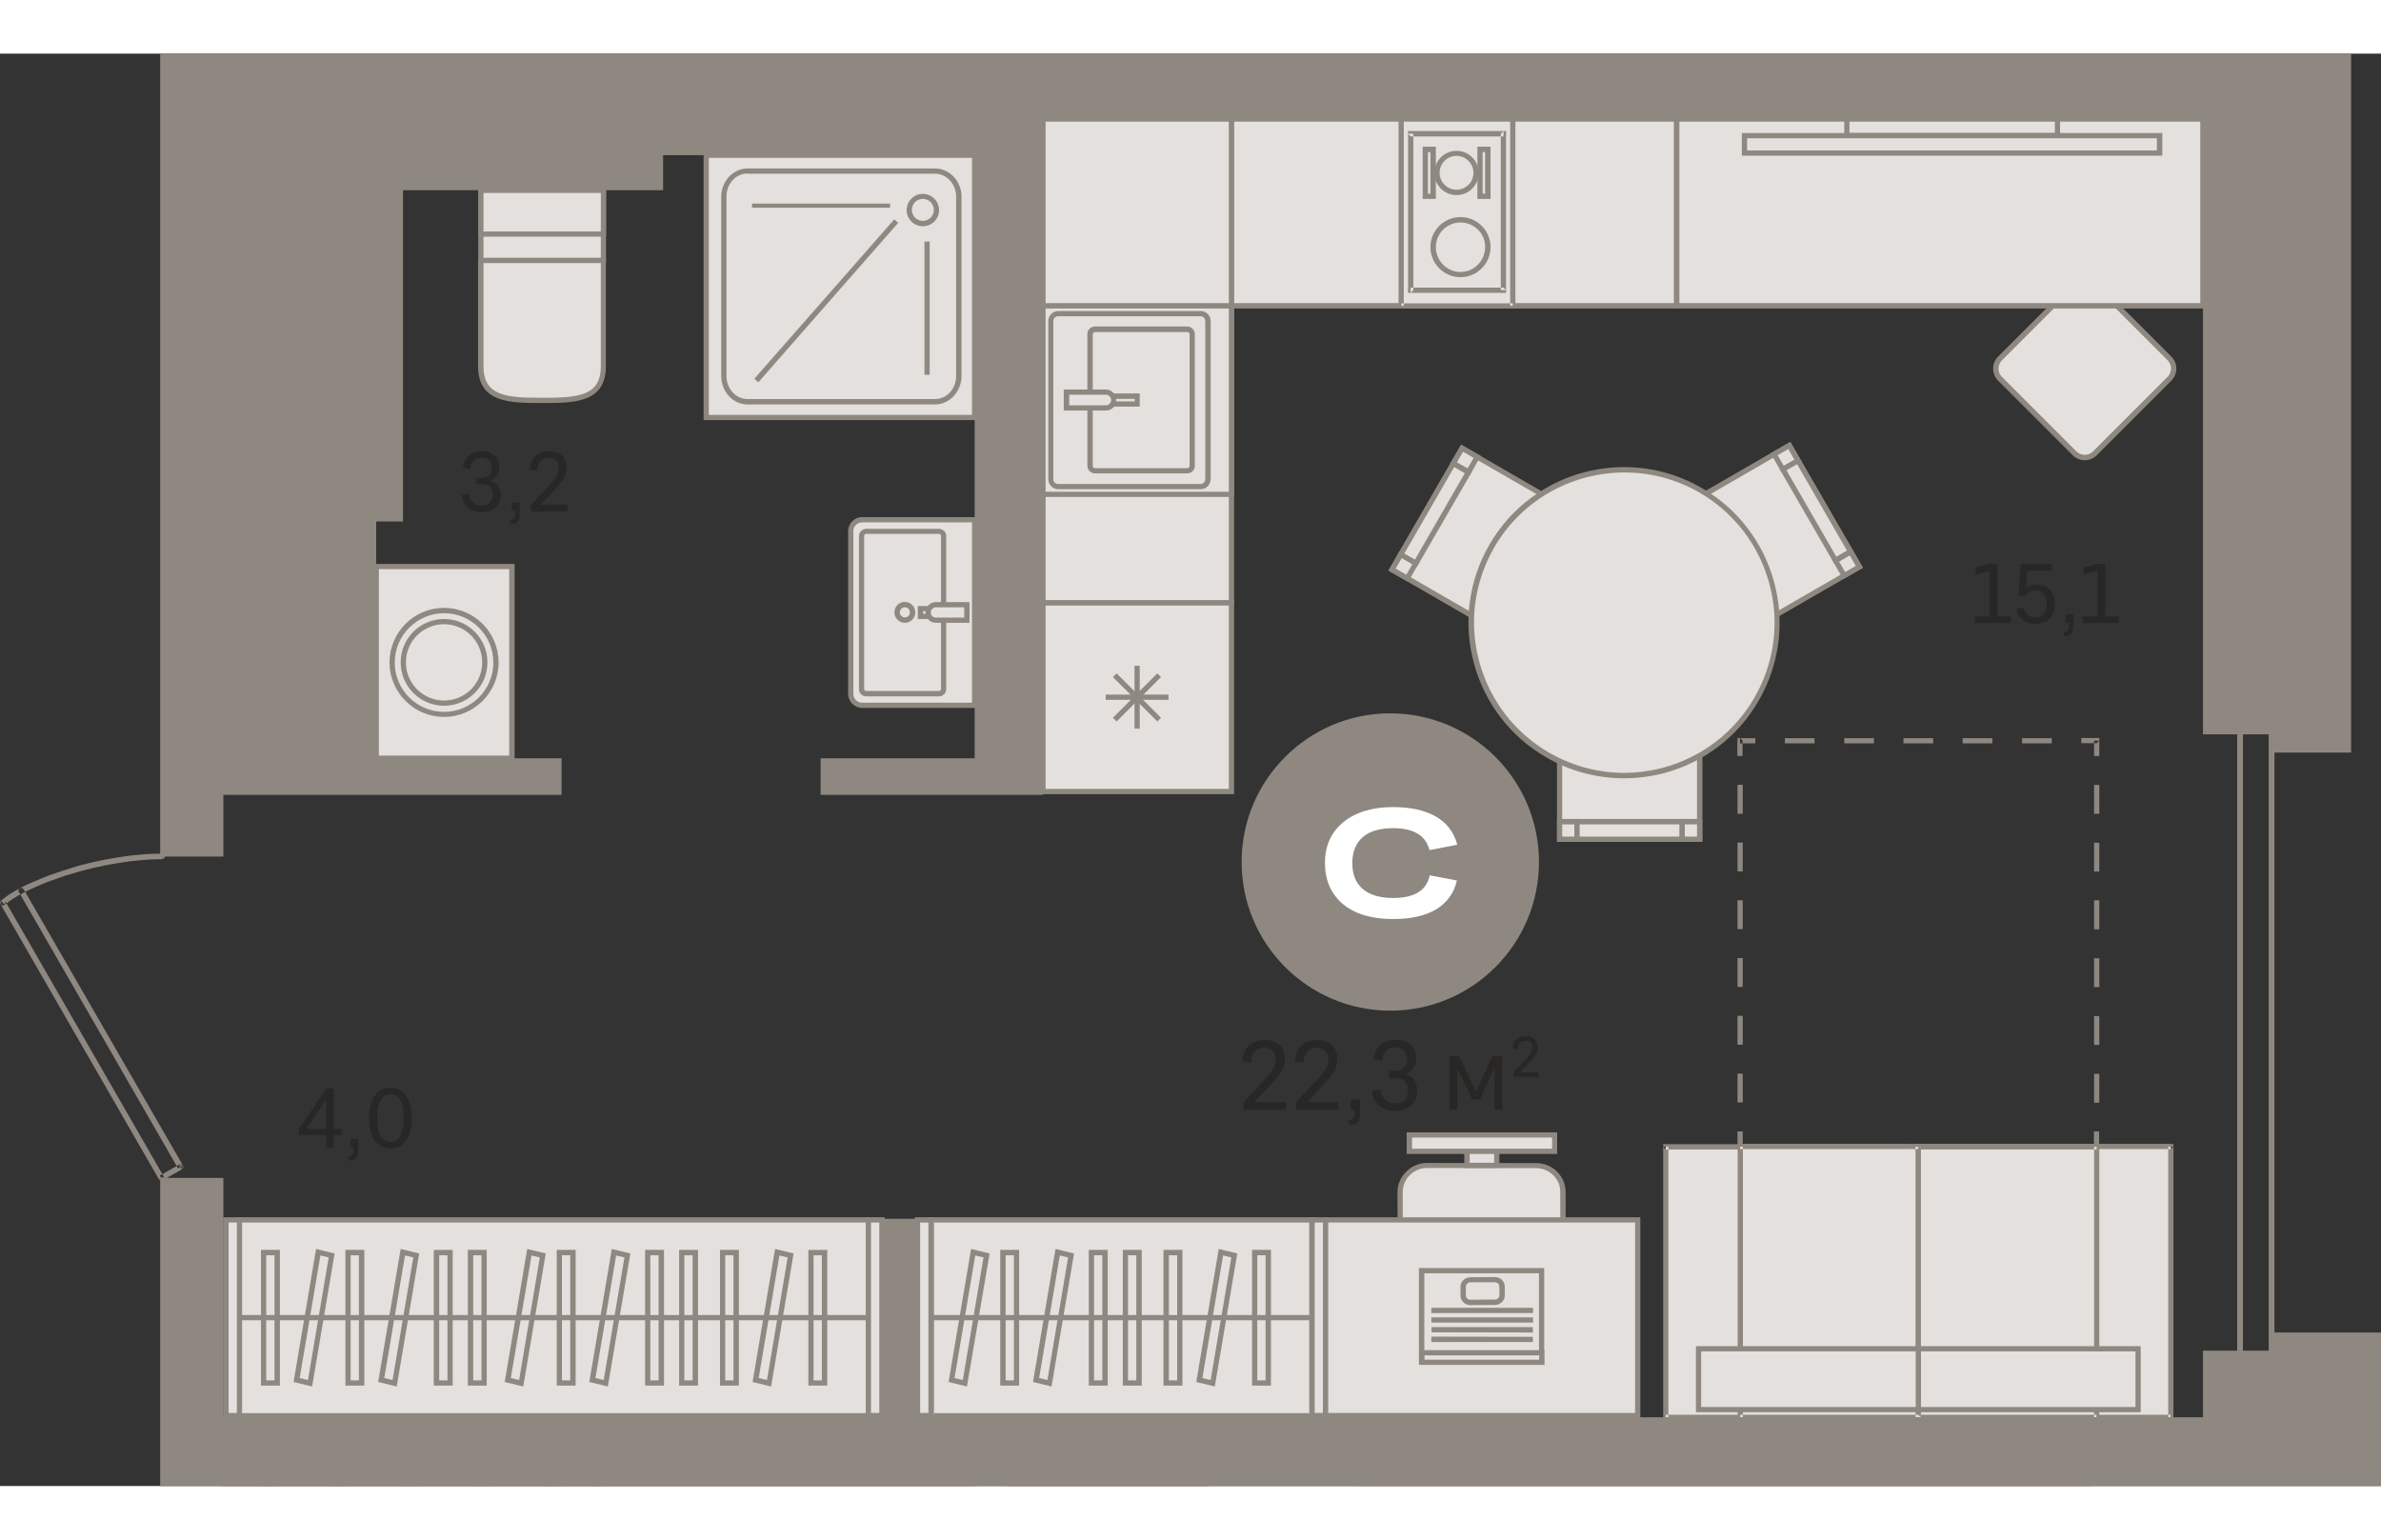 <?xml version="1.0" encoding="utf-8"?>
<!-- Generator: Adobe Illustrator 24.1.2, SVG Export Plug-In . SVG Version: 6.00 Build 0)  -->
<svg version="1.1" id="Слой_1" xmlns="http://www.w3.org/2000/svg" xmlns:xlink="http://www.w3.org/1999/xlink" x="0px" y="0px"
	 viewBox="0 0 1322.8 795.8" style="enable-background:new 0 0 1322.8 795.8;" xml:space="preserve" width="883" height="571">
<rect x="0" y="0" width="1322.8" height="795.8" fill="#333333" stroke="none"/>
<g>
	<path style="fill-rule:evenodd;clip-rule:evenodd;fill:#8F8880;" d="M10.4,465.8c-0.4-0.7-0.1-1.7,0.6-2.1c0.8-0.4,1.7-0.1,2.1,0.6
		L10.4,465.8L10.4,465.8z M13.2,464.3l-2.7,1.5l88.4,153.5l2.8-1.5L13.2,464.3L13.2,464.3z M99.4,617.3c0.7-0.4,1.7-0.2,2.2,0.5
		c0.4,0.7,0.2,1.7-0.6,2.1L99.4,617.3L99.4,617.3z M101,619.9l-10.6,6l-1.6-2.6l10.6-6l2.2,0.6L101,619.9L101,619.9z M91,623.9
		l-2.8,1.5c0.4,0.7,1.4,1,2.1,0.6C91.2,625.5,91.5,624.6,91,623.9L91,623.9z M88.3,625.4L0.2,472.4L3,471L91,623.9l-0.6,2.1
		L88.3,625.4L88.3,625.4z M2.6,472.9l-2.1-2.3c-0.7,0.6-0.7,1.5-0.2,2.2C1,473.3,2,473.4,2.6,472.9L2.6,472.9z M3,471l-0.3,1.9
		l1.3-1.1l1.5-1.1l1.6-1.1l1.8-1.1l1.9-1.1l2-1.1l2.2-1.1l2.3-1.1l2.4-1.1l2.5-1.1l2.6-1.1l2.7-1l2.8-1l2.8-1l2.9-1l3-0.9l3-0.9
		l3.1-0.9l3.1-0.8l3.2-0.8l3.2-0.7l3.2-0.7l3.2-0.6l3.3-0.6l3.3-0.5l3.3-0.5l3.3-0.4l3.2-0.3l3.2-0.3l3.2-0.2l3.2-0.1l3.1,0l0-3.1
		l-3.2,0l-3.2,0.1l-3.3,0.2l-3.3,0.3l-3.3,0.3l-3.3,0.4l-3.3,0.5l-3.3,0.5l-3.3,0.6l-3.3,0.6l-3.3,0.7l-3.2,0.7l-3.2,0.8l-3.2,0.8
		l-3.1,0.9L38,453l-3,0.9l-3,1l-2.9,1l-2.8,1l-2.7,1.1l-2.6,1.1l-2.6,1.1l-2.5,1.1l-2.4,1.1l-2.2,1.1l-2.1,1.2l-2,1.2L5.3,467
		l-1.7,1.2L2,469.4l-1.5,1.2l-0.3,1.9L3,471L3,471z M90,444.5c0.9,0,1.6,0.7,1.6,1.5c0,0.8-0.7,1.5-1.6,1.5L90,444.5z"/>
	<path style="fill-rule:evenodd;clip-rule:evenodd;fill:#8F8880;" d="M1263.6,729c0,0.8-0.7,1.5-1.6,1.5c-0.9,0-1.6-0.7-1.6-1.5
		H1263.6L1263.6,729z M1260.4,729l1.6,1.5l1.6-1.5V326.5h-3.2V729L1260.4,729z M1262,324.9c0.9,0,1.6,0.7,1.6,1.5
		c0,0.8-0.7,1.5-1.6,1.5V324.9L1262,324.9z M1262,328h-17.4v-3.1h17.4l1.6,1.5L1262,328L1262,328z M1243,326.5h3.2
		c0-0.8-0.7-1.5-1.6-1.5C1243.7,324.9,1243,325.6,1243,326.5L1243,326.5z M1246.1,326.5l-1.6-1.5l-1.6,1.5V729h3.2V326.5
		L1246.1,326.5z M1244.5,730.5c-0.9,0-1.6-0.7-1.6-1.5c0-0.8,0.7-1.5,1.6-1.5V730.5L1244.5,730.5z M1244.5,727.4l-1.6,1.5l1.6,1.5
		h17.4v-3.1H1244.5z"/>
	<path style="fill-rule:evenodd;clip-rule:evenodd;fill:#E3E0DD;" d="M267.2,114.8h68.1v58.8c0,18.6-15.1,19.1-33.7,19.1h-0.7
		c-18.6,0-33.7-0.5-33.7-19.1V114.8z"/>
	<path style="fill-rule:evenodd;clip-rule:evenodd;fill:#8F8880;" d="M268.6,116.3v57.3c0,16.4,12.2,17.6,32.3,17.6h0.7
		c20.1,0,32.2-1.2,32.2-17.6v-57.3H268.6L268.6,116.3z M301.5,194.1h-0.7c-17.3,0-35.2,0-35.2-20.5v-60.2h71v60.2
		C336.7,194.1,318.8,194.1,301.5,194.1z"/>
	<rect x="267.2" y="75.9" style="fill-rule:evenodd;clip-rule:evenodd;fill:#E3E0DD;" width="68.1" height="38.9"/>
	<path style="fill-rule:evenodd;clip-rule:evenodd;fill:#8F8880;" d="M268.6,113.4h65.2v-36h-65.2V113.4L268.6,113.4z M336.7,116.3
		h-71V74.5h71V116.3z"/>
	<rect x="267.2" y="75.9" style="fill-rule:evenodd;clip-rule:evenodd;fill:#E3E0DD;" width="68.1" height="24.3"/>
	<path style="fill-rule:evenodd;clip-rule:evenodd;fill:#8F8880;" d="M268.6,98.8h65.2V77.4h-65.2V98.8L268.6,98.8z M336.7,101.7
		h-71V74.5h71V101.7z"/>
	<path style="fill-rule:evenodd;clip-rule:evenodd;fill:#E3E0DD;" d="M472.7,265.3v90.4c0,3.5,2.8,6.3,6.3,6.3h62.4V258.9H479
		C475.5,258.9,472.7,261.8,472.7,265.3z"/>
	<path style="fill-rule:evenodd;clip-rule:evenodd;fill:#8F8880;" d="M479,260.4c-2.7,0-4.9,2.2-4.9,4.9v90.4c0,2.7,2.2,4.9,4.9,4.9
		H540V260.4H479L479,260.4z M542.9,363.5H479c-4.3,0-7.8-3.5-7.8-7.8v-90.4c0-4.3,3.5-7.8,7.8-7.8h63.9V363.5z"/>
	<path style="fill-rule:evenodd;clip-rule:evenodd;fill:#E3E0DD;" d="M524.2,353v-85.1c0-1.4-1.2-2.5-2.7-2.5h-40.3
		c-1.5,0-2.7,1.1-2.7,2.5V353c0,1.4,1.2,2.5,2.7,2.5h40.3C523,355.6,524.2,354.5,524.2,353z"/>
	<path style="fill-rule:evenodd;clip-rule:evenodd;fill:#8F8880;" d="M481.3,266.8c-0.7,0-1.2,0.5-1.2,1.1V353
		c0,0.6,0.5,1.1,1.2,1.1h40.3c0.7,0,1.2-0.5,1.2-1.1v-85.1c0-0.6-0.5-1.1-1.2-1.1H481.3L481.3,266.8z M521.6,357.1h-40.3
		c-2.3,0-4.1-1.8-4.1-4v-85.1c0-2.2,1.9-4,4.1-4h40.3c2.3,0,4.1,1.8,4.1,4V353C525.7,355.3,523.8,357.1,521.6,357.1z"/>
	<rect x="511.3" y="308.3" style="fill-rule:evenodd;clip-rule:evenodd;fill:#E3E0DD;" width="25.8" height="4.3"/>
	<path style="fill-rule:evenodd;clip-rule:evenodd;fill:#8F8880;" d="M512.8,311.2h22.9v-1.4h-22.9V311.2L512.8,311.2z M538.6,314.1
		h-28.7v-7.2h28.7V314.1z"/>
	<path style="fill-rule:evenodd;clip-rule:evenodd;fill:#E3E0DD;" d="M515.6,310.5L515.6,310.5c0-2.4,1.9-4.3,4.3-4.3h17.2v8.6
		h-17.2C517.5,314.8,515.6,312.9,515.6,310.5z"/>
	<path style="fill-rule:evenodd;clip-rule:evenodd;fill:#8F8880;" d="M519.9,307.6c-1.5,0-2.8,1.3-2.8,2.8v0.1
		c0,1.5,1.2,2.8,2.8,2.8h15.8v-5.7H519.9L519.9,307.6z M538.6,316.2h-18.7c-3.2,0-5.7-2.6-5.7-5.7v-0.1c0-3.2,2.6-5.7,5.7-5.7h18.7
		V316.2z"/>
	<path style="fill-rule:evenodd;clip-rule:evenodd;fill:#E3E0DD;" d="M502.7,306.2c-2.4,0-4.3,1.9-4.3,4.3c0,2.4,1.9,4.3,4.3,4.3
		c2.4,0,4.3-1.9,4.3-4.3C507,308.1,505.1,306.2,502.7,306.2z"/>
	<path style="fill-rule:evenodd;clip-rule:evenodd;fill:#8F8880;" d="M502.7,307.6c-1.6,0-2.8,1.3-2.8,2.8c0,1.6,1.3,2.8,2.8,2.8
		c1.6,0,2.8-1.3,2.8-2.8C505.6,308.9,504.3,307.6,502.7,307.6L502.7,307.6z M502.7,316.2c-3.2,0-5.8-2.6-5.8-5.8
		c0-3.2,2.6-5.8,5.8-5.8c3.2,0,5.8,2.6,5.8,5.8C508.5,313.7,505.9,316.2,502.7,316.2z"/>
	<rect x="124.1" y="795.8" style="fill-rule:evenodd;clip-rule:evenodd;fill:#E3E0DD;" width="208.3" height="0"/>
	<rect x="122.6" y="794.4" style="fill-rule:evenodd;clip-rule:evenodd;fill:#8F8880;" width="211.2" height="1.5"/>
	<rect x="332.4" y="795.8" style="fill-rule:evenodd;clip-rule:evenodd;fill:#E3E0DD;" width="208.3" height="0"/>
	<rect x="330.9" y="794.4" style="fill-rule:evenodd;clip-rule:evenodd;fill:#8F8880;" width="211.2" height="1.5"/>
	<rect x="147" y="795.8" style="fill-rule:evenodd;clip-rule:evenodd;fill:#E3E0DD;" width="5.6" height="0"/>
	<path style="fill-rule:evenodd;clip-rule:evenodd;fill:#8F8880;" d="M145.5,795.8v-1.5h1.5L145.5,795.8L145.5,795.8z M145.5,795.8
		L145.5,795.8l2.9,0v0h2.7v0l1.5-1.5l1.5,1.5v0h-1.5v-1.5H147L145.5,795.8L145.5,795.8L145.5,795.8L145.5,795.8z M152.6,794.3h1.5
		v1.5L152.6,794.3z"/>
	<rect x="225.6" y="795.8" style="fill-rule:evenodd;clip-rule:evenodd;fill:#E3E0DD;" width="5.6" height="0"/>
	<path style="fill-rule:evenodd;clip-rule:evenodd;fill:#8F8880;" d="M224.2,795.8v-1.5h1.5L224.2,795.8L224.2,795.8z M224.2,795.8
		L224.2,795.8l2.9,0v0h2.6v0l1.5-1.5l1.5,1.5v0h-1.5v-1.5h-5.6L224.2,795.8L224.2,795.8L224.2,795.8L224.2,795.8z M231.2,794.3h1.5
		v1.5L231.2,794.3z"/>
	<rect x="186.4" y="795.8" style="fill-rule:evenodd;clip-rule:evenodd;fill:#E3E0DD;" width="5.6" height="0"/>
	<path style="fill-rule:evenodd;clip-rule:evenodd;fill:#8F8880;" d="M184.9,795.8v-1.5h1.5L184.9,795.8L184.9,795.8z M184.9,795.8
		L184.9,795.8l3,0v0h2.6v0l1.5-1.5l1.5,1.5v0H192v-1.5h-5.6L184.9,795.8L184.9,795.8L184.9,795.8L184.9,795.8z M192,794.3h1.5v1.5
		L192,794.3z"/>
	<rect x="265" y="795.8" style="fill-rule:evenodd;clip-rule:evenodd;fill:#E3E0DD;" width="5.6" height="0"/>
	<path style="fill-rule:evenodd;clip-rule:evenodd;fill:#8F8880;" d="M263.6,795.8v-1.5h1.5L263.6,795.8L263.6,795.8z M263.6,795.8
		L263.6,795.8l2.9,0v0h2.7v0l1.5-1.5l1.5,1.5v0h-1.5v-1.5H265L263.6,795.8L263.6,795.8L263.6,795.8L263.6,795.8z M270.6,794.3h1.5
		v1.5L270.6,794.3z"/>
	<rect x="304.4" y="795.8" style="fill-rule:evenodd;clip-rule:evenodd;fill:#E3E0DD;" width="5.6" height="0"/>
	<path style="fill-rule:evenodd;clip-rule:evenodd;fill:#8F8880;" d="M302.9,795.8v-1.5h1.5L302.9,795.8L302.9,795.8z M302.9,795.8
		L302.9,795.8l2.9,0v0h2.7v0l1.5-1.5l1.5,1.5v0H310v-1.5h-5.6L302.9,795.8L302.9,795.8L302.9,795.8L302.9,795.8z M310,794.3h1.5v1.5
		L310,794.3z"/>
	<rect x="209" y="284.9" style="fill-rule:evenodd;clip-rule:evenodd;fill:#E3E0DD;" width="75.3" height="106.6"/>
	<path style="fill-rule:evenodd;clip-rule:evenodd;fill:#8F8880;" d="M210.5,390h72.4V286.4h-72.4V390L210.5,390z M285.9,393h-78.3
		V283.5h78.3V393z"/>
	<path style="fill-rule:evenodd;clip-rule:evenodd;fill:#E3E0DD;" d="M275.5,338.2c0,15.9-12.9,28.8-28.8,28.8
		c-15.9,0-28.8-12.9-28.8-28.8c0-15.9,12.9-28.8,28.8-28.8C262.6,309.4,275.5,322.3,275.5,338.2z"/>
	<path style="fill-rule:evenodd;clip-rule:evenodd;fill:#8F8880;" d="M246.7,310.9c-15.1,0-27.4,12.3-27.4,27.4
		c0,15.1,12.3,27.4,27.4,27.4c15.1,0,27.4-12.3,27.4-27.4C274.1,323.1,261.8,310.9,246.7,310.9L246.7,310.9z M246.7,368.5
		c-16.7,0-30.3-13.6-30.3-30.3c0-16.7,13.6-30.3,30.3-30.3c16.7,0,30.3,13.6,30.3,30.3C277,354.9,263.4,368.5,246.7,368.5z"/>
	<path style="fill-rule:evenodd;clip-rule:evenodd;fill:#E3E0DD;" d="M269.4,338.2c0,12.5-10.1,22.6-22.6,22.6
		c-12.5,0-22.7-10.1-22.7-22.6c0-12.5,10.1-22.6,22.7-22.6C259.2,315.6,269.4,325.7,269.4,338.2z"/>
	<path style="fill-rule:evenodd;clip-rule:evenodd;fill:#8F8880;" d="M246.7,317c-11.7,0-21.2,9.5-21.2,21.2s9.5,21.2,21.2,21.2
		c11.7,0,21.2-9.5,21.2-21.2S258.4,317,246.7,317L246.7,317z M246.7,362.3c-13.3,0-24.1-10.8-24.1-24.1c0-13.3,10.8-24.1,24.1-24.1
		c13.3,0,24.1,10.8,24.1,24.1C270.8,351.5,260,362.3,246.7,362.3z"/>
	<path style="fill-rule:evenodd;clip-rule:evenodd;fill:#E3E0DD;" d="M1111.2,169.3l41.4-41.4c3.1-3.1,8.2-3.1,11.3,0l41.4,41.4
		c3.1,3.1,3.1,8.2,0,11.3l-41.4,41.4c-3.1,3.1-8.2,3.1-11.3,0l-41.4-41.4C1108,177.6,1108,172.5,1111.2,169.3z"/>
	<path style="fill-rule:evenodd;clip-rule:evenodd;fill:#8F8880;" d="M1158.2,127.1c-1.8,0-3.4,0.7-4.6,1.9l-41.4,41.4
		c-1.2,1.2-1.9,2.9-1.9,4.6c0,1.8,0.7,3.4,1.9,4.6l41.4,41.4c1.2,1.2,2.9,1.9,4.6,1.9h0c1.8,0,3.4-0.7,4.6-1.9l41.4-41.4
		c2.6-2.6,2.6-6.7,0-9.3l-41.4-41.4C1161.6,127.7,1160,127.1,1158.2,127.1L1158.2,127.1z M1158.2,225.9L1158.2,225.9
		c-2.5,0-4.9-1-6.7-2.8l-41.4-41.4c-1.8-1.8-2.8-4.2-2.8-6.7c0-2.5,1-4.9,2.8-6.7l41.4-41.4c3.6-3.6,9.8-3.6,13.4,0l41.4,41.4
		c1.8,1.8,2.8,4.2,2.8,6.7c0,2.5-1,4.9-2.8,6.7l-41.4,41.4C1163.1,224.9,1160.8,225.9,1158.2,225.9z"/>
	<rect x="817.6" y="795.8" style="fill-rule:evenodd;clip-rule:evenodd;fill:#E3E0DD;" width="279.9" height="0"/>
	<path style="fill-rule:evenodd;clip-rule:evenodd;fill:#8F8880;" d="M816.1,795.8h1.5v-1.5h279.9l1.5,1.5l0,0h0v0h-3v0h-277v0
		l-1.5-1.5L816.1,795.8L816.1,795.8L816.1,795.8z M1097.5,794.3l1.5,1.5v-1.5H1097.5L1097.5,794.3z M816.1,795.8l1.5-1.5h-1.5V795.8
		z"/>
	<rect x="1097.5" y="795.8" style="fill-rule:evenodd;clip-rule:evenodd;fill:#E3E0DD;" width="62.8" height="0"/>
	<path style="fill-rule:evenodd;clip-rule:evenodd;fill:#8F8880;" d="M1096.1,795.8h1.5v-1.5h62.8l1.5,1.5l0,0h0v0h-2.9v0H1099v0
		l-1.5-1.5L1096.1,795.8L1096.1,795.8L1096.1,795.8z M1160.3,794.3l1.5,1.5v-1.5H1160.3L1160.3,794.3z M1096.1,795.8l1.5-1.5h-1.5
		V795.8z"/>
	<rect x="754.8" y="795.8" style="fill-rule:evenodd;clip-rule:evenodd;fill:#E3E0DD;" width="62.8" height="0"/>
	<path style="fill-rule:evenodd;clip-rule:evenodd;fill:#8F8880;" d="M753.3,795.8h1.5v-1.5h62.8l1.5,1.5l0,0h0v0h-2.9v0h-59.9v0
		l-1.5-1.5L753.3,795.8L753.3,795.8L753.3,795.8z M817.6,794.3l1.5,1.5v-1.5H817.6L817.6,794.3z M753.3,795.8l1.5-1.5h-1.5V795.8z"
		/>
	<rect x="684.2" y="35.8" style="fill-rule:evenodd;clip-rule:evenodd;fill:#E3E0DD;" width="247.4" height="104.3"/>
	<path style="fill-rule:evenodd;clip-rule:evenodd;fill:#8F8880;" d="M685.6,138.6h244.4V37.3H685.6V138.6L685.6,138.6z M933,141.6
		H682.7V34.4H933V141.6z"/>
	<rect x="931.5" y="35.8" style="fill-rule:evenodd;clip-rule:evenodd;fill:#E3E0DD;" width="292.3" height="104.3"/>
	<path style="fill-rule:evenodd;clip-rule:evenodd;fill:#8F8880;" d="M933,138.6h289.4V37.3H933V138.6L933,138.6z M1225.3,141.6
		H930.1V34.4h295.2V141.6z"/>
	<rect x="778.5" y="35.8" style="fill-rule:evenodd;clip-rule:evenodd;fill:#E3E0DD;" width="61.9" height="104.3"/>
	<path style="fill-rule:evenodd;clip-rule:evenodd;fill:#8F8880;" d="M840.4,34.4h1.5v1.5L840.4,34.4L840.4,34.4z M841.9,35.8
		l-1.5-1.5l-1.4,1.5v104.3h2.9V35.8L841.9,35.8z M841.9,140.1v1.5h-1.5L841.9,140.1L841.9,140.1z M840.4,141.6h-61.9v-2.9h61.9
		l1.5,1.5L840.4,141.6L840.4,141.6z M778.5,141.6l-1.4-1.5v1.5H778.5L778.5,141.6z M777.1,140.1l1.4,1.5l1.4-1.5V35.8h-2.9V140.1
		L777.1,140.1z M777.1,35.8v-1.5h1.4L777.1,35.8L777.1,35.8z M778.5,34.4l-1.4,1.5l1.4,1.5h61.9v-2.9H778.5z"/>
	<rect x="783.7" y="44.5" style="fill-rule:evenodd;clip-rule:evenodd;fill:#E3E0DD;" width="51.6" height="86.9"/>
	<path style="fill-rule:evenodd;clip-rule:evenodd;fill:#8F8880;" d="M835.3,43h1.5v1.5L835.3,43L835.3,43z M836.8,44.5l-1.5-1.5
		l-1.5,1.5v86.9h2.9V44.5L836.8,44.5z M836.8,131.4v1.5h-1.5L836.8,131.4L836.8,131.4z M835.3,132.9h-51.6V130h51.6l1.5,1.5
		L835.3,132.9L835.3,132.9z M783.7,132.9l-1.5-1.5v1.5H783.7L783.7,132.9z M782.2,131.4l1.5,1.5l1.5-1.5V44.5h-2.9V131.4
		L782.2,131.4z M782.2,44.5V43h1.5L782.2,44.5L782.2,44.5z M783.7,43l-1.5,1.5l1.5,1.5h51.6V43H783.7z"/>
	<path style="fill-rule:evenodd;clip-rule:evenodd;fill:#E3E0DD;" d="M826.6,107.5c0-8.4-6.8-15.2-15.2-15.2
		c-8.4,0-15.2,6.8-15.2,15.2c0,8.4,6.8,15.2,15.2,15.2C819.8,122.7,826.6,115.9,826.6,107.5z"/>
	<path style="fill-rule:evenodd;clip-rule:evenodd;fill:#8F8880;" d="M811.4,93.8c-7.6,0-13.7,6.2-13.7,13.7
		c0,7.6,6.2,13.8,13.7,13.8s13.7-6.2,13.7-13.8C825.2,99.9,819,93.8,811.4,93.8L811.4,93.8z M811.4,124.2c-9.2,0-16.7-7.5-16.7-16.7
		c0-9.2,7.5-16.7,16.7-16.7c9.2,0,16.7,7.5,16.7,16.7C828.1,116.7,820.6,124.2,811.4,124.2z"/>
	<path style="fill-rule:evenodd;clip-rule:evenodd;fill:#E3E0DD;" d="M820.1,66.2c0-6-4.9-10.9-10.9-10.9c-6,0-10.9,4.9-10.9,10.9
		c0,6,4.9,10.9,10.9,10.9C815.2,77.1,820.1,72.2,820.1,66.2z"/>
	<path style="fill-rule:evenodd;clip-rule:evenodd;fill:#8F8880;" d="M809.2,56.8c-5.2,0-9.4,4.2-9.4,9.4c0,5.2,4.2,9.4,9.4,9.4
		c5.2,0,9.4-4.2,9.4-9.4C818.6,61.1,814.4,56.8,809.2,56.8L809.2,56.8z M809.2,78.6c-6.8,0-12.3-5.5-12.3-12.3
		c0-6.8,5.5-12.3,12.3-12.3c6.8,0,12.3,5.5,12.3,12.3C821.6,73,816,78.6,809.2,78.6z"/>
	<rect x="791.9" y="53.2" style="fill-rule:evenodd;clip-rule:evenodd;fill:#E3E0DD;" width="4.3" height="26.1"/>
	<path style="fill-rule:evenodd;clip-rule:evenodd;fill:#8F8880;" d="M793.3,77.8h1.4V54.7h-1.4V77.8L793.3,77.8z M797.7,80.7h-7.3
		v-29h7.3V80.7z"/>
	<rect x="822.3" y="53.2" style="fill-rule:evenodd;clip-rule:evenodd;fill:#E3E0DD;" width="4.3" height="26.1"/>
	<path style="fill-rule:evenodd;clip-rule:evenodd;fill:#8F8880;" d="M823.7,77.8h1.4V54.7h-1.4V77.8L823.7,77.8z M828.1,80.7h-7.3
		v-29h7.3V80.7z"/>
	<rect x="579.4" y="35.8" style="fill-rule:evenodd;clip-rule:evenodd;fill:#E3E0DD;" width="104.8" height="269.4"/>
	<path style="fill-rule:evenodd;clip-rule:evenodd;fill:#8F8880;" d="M580.9,303.7h101.8V37.3H580.9V303.7L580.9,303.7z
		 M685.6,306.6H577.9V34.4h107.7V306.6z"/>
	<rect x="579.4" y="140.1" style="fill-rule:evenodd;clip-rule:evenodd;fill:#E3E0DD;" width="104.8" height="104.8"/>
	<path style="fill-rule:evenodd;clip-rule:evenodd;fill:#8F8880;" d="M580.9,243.4h101.8V141.6H580.9V243.4L580.9,243.4z
		 M685.6,246.3H577.9V138.6h107.7V246.3z"/>
	<path style="fill-rule:evenodd;clip-rule:evenodd;fill:#E3E0DD;" d="M671.1,236.5v-88c0-2.2-1.8-4-4-4h-79.2c-2.2,0-4,1.8-4,4v88
		c0,2.2,1.8,4,4,4H667C669.3,240.5,671.1,238.7,671.1,236.5z"/>
	<path style="fill-rule:evenodd;clip-rule:evenodd;fill:#8F8880;" d="M587.8,145.9c-1.4,0-2.6,1.2-2.6,2.6v88c0,1.4,1.2,2.6,2.6,2.6
		h79.2c1.4,0,2.6-1.2,2.6-2.6v-88c0-1.4-1.2-2.6-2.6-2.6H587.8L587.8,145.9z M667.1,242h-79.2c-3,0-5.5-2.5-5.5-5.5v-88
		c0-3,2.5-5.5,5.5-5.5h79.2c3,0,5.5,2.5,5.5,5.5v88C672.5,239.5,670.1,242,667.1,242z"/>
	<path style="fill-rule:evenodd;clip-rule:evenodd;fill:#E3E0DD;" d="M605.6,229.1v-73.2c0-1.5,1.2-2.7,2.7-2.7h51.3
		c1.5,0,2.7,1.2,2.7,2.7v73.2c0,1.5-1.2,2.7-2.7,2.7h-51.3C606.8,231.8,605.6,230.6,605.6,229.1z"/>
	<path style="fill-rule:evenodd;clip-rule:evenodd;fill:#8F8880;" d="M608.3,154.7c-0.7,0-1.2,0.6-1.2,1.2v73.2
		c0,0.7,0.6,1.2,1.2,1.2h51.3c0.7,0,1.3-0.6,1.3-1.2v-73.2c0-0.7-0.6-1.2-1.3-1.2H608.3L608.3,154.7z M659.6,233.2h-51.3
		c-2.3,0-4.2-1.9-4.2-4.2v-73.2c0-2.3,1.9-4.2,4.2-4.2h51.3c2.3,0,4.2,1.9,4.2,4.2v73.2C663.8,231.4,661.9,233.2,659.6,233.2z"/>
	<rect x="592.5" y="190.3" style="fill-rule:evenodd;clip-rule:evenodd;fill:#E3E0DD;" width="39.3" height="4.4"/>
	<path style="fill-rule:evenodd;clip-rule:evenodd;fill:#8F8880;" d="M594,193.2h36.4v-1.4H594V193.2L594,193.2z M633.3,196.1H591
		v-7.3h42.2V196.1z"/>
	<path style="fill-rule:evenodd;clip-rule:evenodd;fill:#E3E0DD;" d="M618.7,192.5L618.7,192.5c0-2.5-1.9-4.4-4.3-4.4h-21.9v8.7
		h21.9C616.8,196.9,618.7,194.9,618.7,192.5z"/>
	<path style="fill-rule:evenodd;clip-rule:evenodd;fill:#8F8880;" d="M594,195.4h20.4c1.6,0,2.9-1.3,2.9-2.9v-0.1
		c0-1.6-1.3-2.9-2.9-2.9H594V195.4L594,195.4z M614.4,198.3H591v-11.7h23.3c3.2,0,5.8,2.6,5.8,5.8v0.1
		C620.2,195.7,617.6,198.3,614.4,198.3z"/>
	<rect x="579.4" y="305.2" style="fill-rule:evenodd;clip-rule:evenodd;fill:#E3E0DD;" width="104.8" height="104.8"/>
	<path style="fill-rule:evenodd;clip-rule:evenodd;fill:#8F8880;" d="M580.9,408.5h101.8V306.6H580.9V408.5L580.9,408.5z
		 M685.6,411.4H577.9V303.7h107.7V411.4z"/>
	<rect x="614.3" y="356.1" style="fill-rule:evenodd;clip-rule:evenodd;fill:#8F8880;" width="34.9" height="2.9"/>
	<rect x="630.3" y="340.1" style="fill-rule:evenodd;clip-rule:evenodd;fill:#8F8880;" width="2.9" height="34.9"/>
	
		<rect x="630.3" y="340.1" transform="matrix(0.707 -0.707 0.707 0.707 -67.769 551.528)" style="fill-rule:evenodd;clip-rule:evenodd;fill:#8F8880;" width="2.9" height="34.9"/>
	
		<rect x="614.3" y="356.1" transform="matrix(0.707 -0.707 0.707 0.707 -67.77 551.523)" style="fill-rule:evenodd;clip-rule:evenodd;fill:#8F8880;" width="34.9" height="2.9"/>
	
		<rect x="787.6" y="233.5" transform="matrix(0.5 -0.866 0.866 0.5 177.358 851.986)" style="fill-rule:evenodd;clip-rule:evenodd;fill:#E3E0DD;" width="77.8" height="77.8"/>
	<path style="fill-rule:evenodd;clip-rule:evenodd;fill:#8F8880;" d="M775.4,286.1l64.9,37.5l37.5-64.9l-64.9-37.5L775.4,286.1
		L775.4,286.1z M841.3,327.6l-69.9-40.4l40.4-69.9l69.9,40.4L841.3,327.6z"/>
	
		<rect x="809.2" y="221" transform="matrix(0.5 -0.866 0.866 0.5 211.349 817.874)" style="fill-rule:evenodd;clip-rule:evenodd;fill:#E3E0DD;" width="9.7" height="9.7"/>
	<path style="fill-rule:evenodd;clip-rule:evenodd;fill:#8F8880;" d="M809.4,227.1l5.9,3.4l3.4-5.9l-5.9-3.4L809.4,227.1
		L809.4,227.1z M816.4,234.5l-11-6.3l6.3-11l11,6.3L816.4,234.5z"/>
	
		<rect x="775.1" y="280" transform="matrix(0.5 -0.866 0.866 0.5 143.34 817.974)" style="fill-rule:evenodd;clip-rule:evenodd;fill:#E3E0DD;" width="9.7" height="9.7"/>
	<path style="fill-rule:evenodd;clip-rule:evenodd;fill:#8F8880;" d="M775.4,286.1l5.9,3.4l3.4-5.9l-5.9-3.4L775.4,286.1
		L775.4,286.1z M782.3,293.5l-11-6.3l6.3-11l11,6.3L782.3,293.5z"/>
	
		<rect x="767.9" y="250.5" transform="matrix(0.5 -0.866 0.866 0.5 177.364 817.941)" style="fill-rule:evenodd;clip-rule:evenodd;fill:#E3E0DD;" width="58.4" height="9.7"/>
	<path style="fill-rule:evenodd;clip-rule:evenodd;fill:#8F8880;" d="M780.2,277.7l5.9,3.4l27.7-48l-5.9-3.4L780.2,277.7
		L780.2,277.7z M787.2,285.1l-11-6.3l30.7-53.1l11,6.3L787.2,285.1z"/>
	<rect x="866.4" y="358.6" style="fill-rule:evenodd;clip-rule:evenodd;fill:#E3E0DD;" width="77.8" height="77.8"/>
	<path style="fill-rule:evenodd;clip-rule:evenodd;fill:#8F8880;" d="M867.9,435h74.9v-74.9h-74.9V435L867.9,435z M945.7,437.9H865
		v-80.8h80.8V437.9z"/>
	<rect x="934.5" y="426.7" style="fill-rule:evenodd;clip-rule:evenodd;fill:#E3E0DD;" width="9.7" height="9.7"/>
	<path style="fill-rule:evenodd;clip-rule:evenodd;fill:#8F8880;" d="M936,435h6.8v-6.8H936V435L936,435z M945.7,437.9h-12.7v-12.7
		h12.7V437.9z"/>
	<rect x="866.4" y="426.7" style="fill-rule:evenodd;clip-rule:evenodd;fill:#E3E0DD;" width="9.7" height="9.7"/>
	<path style="fill-rule:evenodd;clip-rule:evenodd;fill:#8F8880;" d="M867.9,435h6.8v-6.8h-6.8V435L867.9,435z M877.6,437.9H865
		v-12.7h12.7V437.9z"/>
	<rect x="876.2" y="426.7" style="fill-rule:evenodd;clip-rule:evenodd;fill:#E3E0DD;" width="58.4" height="9.7"/>
	<path style="fill-rule:evenodd;clip-rule:evenodd;fill:#8F8880;" d="M877.6,435h55.4v-6.8h-55.4V435L877.6,435z M936,437.9h-61.3
		v-12.7H936V437.9z"/>
	
		<rect x="940.9" y="232" transform="matrix(0.866 -0.5 0.5 0.866 -4.168 526.204)" style="fill-rule:evenodd;clip-rule:evenodd;fill:#E3E0DD;" width="77.8" height="77.8"/>
	<path style="fill-rule:evenodd;clip-rule:evenodd;fill:#8F8880;" d="M928.7,257.2l37.4,64.9l64.9-37.5l-37.5-64.9L928.7,257.2
		L928.7,257.2z M965.1,326l-40.4-69.9l69.9-40.4l40.4,69.9L965.1,326z"/>
	
		<rect x="1021.5" y="278.5" transform="matrix(0.866 -0.5 0.5 0.866 -4.138 551.245)" style="fill-rule:evenodd;clip-rule:evenodd;fill:#E3E0DD;" width="9.7" height="9.7"/>
	<path style="fill-rule:evenodd;clip-rule:evenodd;fill:#8F8880;" d="M1021.7,282.1l3.4,5.9l5.9-3.4l-3.4-5.9L1021.7,282.1
		L1021.7,282.1z M1024,292l-6.3-11l11-6.3l6.3,11L1024,292z"/>
	
		<rect x="987.4" y="219.5" transform="matrix(0.866 -0.5 0.5 0.866 20.75 526.172)" style="fill-rule:evenodd;clip-rule:evenodd;fill:#E3E0DD;" width="9.7" height="9.7"/>
	<path style="fill-rule:evenodd;clip-rule:evenodd;fill:#8F8880;" d="M987.6,223.1l3.4,5.9l5.9-3.4l-3.4-5.9L987.6,223.1
		L987.6,223.1z M990,233l-6.3-11l11-6.3l6.3,11L990,233z"/>
	
		<rect x="1004.5" y="224.7" transform="matrix(0.866 -0.5 0.5 0.866 8.301 538.682)" style="fill-rule:evenodd;clip-rule:evenodd;fill:#E3E0DD;" width="9.7" height="58.4"/>
	<path style="fill-rule:evenodd;clip-rule:evenodd;fill:#8F8880;" d="M992.5,231.5l27.7,48l5.9-3.4l-27.7-48L992.5,231.5
		L992.5,231.5z M1019.2,283.6l-30.7-53.1l11-6.3l30.6,53.1L1019.2,283.6z"/>
	<path style="fill-rule:evenodd;clip-rule:evenodd;fill:#E3E0DD;" d="M975.9,358.7c23.5-40.6,9.5-92.6-31.1-116
		c-40.6-23.5-92.6-9.5-116,31.1c-23.5,40.6-9.5,92.6,31.1,116C900.5,413.2,952.5,399.3,975.9,358.7z"/>
	<path style="fill-rule:evenodd;clip-rule:evenodd;fill:#8F8880;" d="M902.5,232.7c-28.9,0-57,15-72.4,41.7
		c-11.1,19.3-14.1,41.8-8.3,63.3c5.8,21.5,19.6,39.5,38.9,50.7c19.3,11.1,41.8,14.1,63.3,8.3c21.5-5.8,39.5-19.6,50.7-38.9
		c11.1-19.3,14.1-41.8,8.3-63.3c-5.8-21.5-19.6-39.5-38.9-50.7C931,236.3,916.7,232.7,902.5,232.7L902.5,232.7z M902.2,402.6
		c-15,0-29.8-3.9-43.1-11.6c-20-11.5-34.3-30.2-40.3-52.5c-6-22.3-2.9-45.6,8.6-65.6c23.8-41.3,76.8-55.5,118-31.6
		c20,11.5,34.3,30.2,40.3,52.5c6,22.3,2.9,45.6-8.6,65.6c-11.5,20-30.2,34.3-52.5,40.3C917.3,401.6,909.7,402.6,902.2,402.6z"/>
	<rect x="1065.8" y="607.3" style="fill-rule:evenodd;clip-rule:evenodd;fill:#E3E0DD;" width="140.3" height="150.4"/>
	<path style="fill-rule:evenodd;clip-rule:evenodd;fill:#8F8880;" d="M1064.3,607.3v-1.5h1.4L1064.3,607.3L1064.3,607.3z
		 M1067.2,607.3l-1.4-1.5l-1.4,1.5v150.4h2.9V607.3L1067.2,607.3z M1065.8,759.1h-1.4v-1.5L1065.8,759.1L1065.8,759.1z
		 M1065.8,756.2h140.3v2.9h-140.3l-1.4-1.5L1065.8,756.2L1065.8,756.2z M1207.6,757.7l-1.4,1.5h1.4V757.7L1207.6,757.7z
		 M1204.7,757.7l1.4,1.5l1.4-1.5V607.3h-2.9V757.7L1204.7,757.7z M1206.1,605.8h1.4v1.5L1206.1,605.8L1206.1,605.8z M1206.1,608.7
		l1.4-1.5l-1.4-1.5h-140.3v2.9H1206.1z"/>
	<rect x="925.4" y="607.3" style="fill-rule:evenodd;clip-rule:evenodd;fill:#E3E0DD;" width="140.3" height="150.4"/>
	<path style="fill-rule:evenodd;clip-rule:evenodd;fill:#8F8880;" d="M1065.8,605.8h1.4v1.5L1065.8,605.8L1065.8,605.8z
		 M1067.2,607.3l-1.4-1.5l-1.4,1.5v150.4h2.9V607.3L1067.2,607.3z M1067.2,757.7v1.5h-1.4L1067.2,757.7L1067.2,757.7z M1065.8,759.1
		H925.4v-2.9h140.3l1.4,1.5L1065.8,759.1L1065.8,759.1z M925.4,759.1l-1.5-1.5v1.5H925.4L925.4,759.1z M924,757.7l1.5,1.5l1.4-1.5
		V607.3H924V757.7L924,757.7z M924,607.3v-1.5h1.5L924,607.3L924,607.3z M925.4,605.8l-1.5,1.5l1.5,1.5h140.3v-2.9H925.4z"/>
	<rect x="1065.8" y="607.3" style="fill-rule:evenodd;clip-rule:evenodd;fill:#E3E0DD;" width="99" height="150.4"/>
	<path style="fill-rule:evenodd;clip-rule:evenodd;fill:#8F8880;" d="M1064.3,607.3v-1.4h1.5L1064.3,607.3L1064.3,607.3z
		 M1067.2,607.3l-1.5-1.4l-1.5,1.4v150.4h2.9V607.3L1067.2,607.3z M1065.8,759.1h-1.5v-1.4L1065.8,759.1L1065.8,759.1z
		 M1065.8,756.2h99v2.9h-99l-1.5-1.4L1065.8,756.2L1065.8,756.2z M1166.3,757.7l-1.5,1.4h1.5V757.7L1166.3,757.7z M1163.3,757.7
		l1.5,1.4l1.5-1.4V607.3h-2.9V757.7L1163.3,757.7z M1164.8,605.8h1.5v1.4L1164.8,605.8L1164.8,605.8z M1164.8,608.7l1.5-1.4
		l-1.5-1.4h-99v2.9H1164.8z"/>
	<rect x="966.7" y="607.3" style="fill-rule:evenodd;clip-rule:evenodd;fill:#E3E0DD;" width="99" height="150.4"/>
	<path style="fill-rule:evenodd;clip-rule:evenodd;fill:#8F8880;" d="M1065.8,605.8h1.5v1.4L1065.8,605.8L1065.8,605.8z
		 M1067.2,607.3l-1.5-1.4l-1.5,1.4v150.4h2.9V607.3L1067.2,607.3z M1067.2,757.7v1.4h-1.5L1067.2,757.7L1067.2,757.7z M1065.8,759.1
		h-99v-2.9h99l1.5,1.4L1065.8,759.1L1065.8,759.1z M966.7,759.1l-1.5-1.4v1.4H966.7L966.7,759.1z M965.3,757.7l1.5,1.4l1.5-1.4
		V607.3h-2.9V757.7L965.3,757.7z M965.3,607.3v-1.4h1.5L965.3,607.3L965.3,607.3z M966.7,605.8l-1.5,1.4l1.5,1.4h99v-2.9H966.7z"/>
	<rect x="1065.8" y="719.5" style="fill-rule:evenodd;clip-rule:evenodd;fill:#E3E0DD;" width="122.1" height="33.8"/>
	<path style="fill-rule:evenodd;clip-rule:evenodd;fill:#8F8880;" d="M1067.2,751.9h119.2V721h-119.2V751.9L1067.2,751.9z
		 M1189.3,754.8h-125v-36.7h125V754.8z"/>
	<rect x="943.6" y="719.5" style="fill-rule:evenodd;clip-rule:evenodd;fill:#E3E0DD;" width="122.1" height="33.8"/>
	<path style="fill-rule:evenodd;clip-rule:evenodd;fill:#8F8880;" d="M945.1,751.9h119.2V721H945.1V751.9L945.1,751.9z
		 M1067.2,754.8h-125v-36.7h125V754.8z"/>
	<path style="fill-rule:evenodd;clip-rule:evenodd;fill:#8F8880;" d="M1163.3,598.8h2.9v8.5h-2.9V598.8L1163.3,598.8z M1166.3,582.8
		h-2.9v-16h2.9V582.8L1166.3,582.8z M1166.3,550.7h-2.9v-16h2.9V550.7L1166.3,550.7z M1166.3,518.6h-2.9v-16h2.9V518.6L1166.3,518.6
		z M1166.3,486.5h-2.9v-16.1h2.9V486.5L1166.3,486.5z M1166.3,454.4h-2.9v-16h2.9V454.4L1166.3,454.4z M1166.3,422.3h-2.9v-16h2.9
		V422.3L1166.3,422.3z M1166.3,390.2h-2.9v-8.5h2.9V390.2L1166.3,390.2z M1164.8,380.2l1.5,1.5v-1.5H1164.8L1164.8,380.2z
		 M1164.8,383.2l1.5-1.5l-1.5-1.5h-8.5v2.9H1164.8L1164.8,383.2z M1139.9,383.2h-16.5v-2.9h16.5V383.2L1139.9,383.2z M1106.9,383.2
		h-16.5v-2.9h16.5V383.2L1106.9,383.2z M1074,383.2h-16.5v-2.9h16.5V383.2L1074,383.2z M1041.1,383.2h-16.5v-2.9h16.5V383.2
		L1041.1,383.2z M1008.1,383.2h-16.5v-2.9h16.5V383.2L1008.1,383.2z M975.2,383.2h-8.5v-2.9h8.5V383.2L975.2,383.2z M965.3,381.7
		l1.5-1.5h-1.5V381.7L965.3,381.7z M968.2,381.7l-1.5-1.5l-1.5,1.5v8.5h2.9V381.7L968.2,381.7z M965.3,406.2h2.9v16.1h-2.9V406.2
		L965.3,406.2z M965.3,438.3h2.9v16h-2.9V438.3L965.3,438.3z M965.3,470.4h2.9v16h-2.9V470.4L965.3,470.4z M965.3,502.5h2.9v16h-2.9
		V502.5L965.3,502.5z M965.3,534.6h2.9v16h-2.9V534.6L965.3,534.6z M965.3,566.7h2.9v16h-2.9V566.7L965.3,566.7z M965.3,598.8h2.9
		v8.5h-2.9V598.8z"/>
	<rect x="517.3" y="647.9" style="fill-rule:evenodd;clip-rule:evenodd;fill:#E3E0DD;" width="211.6" height="108.7"/>
	<path style="fill-rule:evenodd;clip-rule:evenodd;fill:#8F8880;" d="M730.4,756.6v1.5h-1.5L730.4,756.6L730.4,756.6z M727.4,756.6
		l1.5,1.5l1.5-1.5V647.9h-2.9V756.6L727.4,756.6z M728.9,646.5h1.5v1.5L728.9,646.5L728.9,646.5z M728.9,649.4H517.3v-2.9h211.6
		l1.5,1.5L728.9,649.4L728.9,649.4z M515.8,647.9l1.5-1.5h-1.5V647.9L515.8,647.9z M518.8,647.9l-1.5-1.5l-1.5,1.5v108.7h2.9V647.9
		L518.8,647.9z M517.3,758.1h-1.5v-1.5L517.3,758.1L517.3,758.1z M517.3,755.2l-1.5,1.5l1.5,1.5h211.6v-2.9H517.3z"/>
	<rect x="509.7" y="647.9" style="fill-rule:evenodd;clip-rule:evenodd;fill:#E3E0DD;" width="7.6" height="108.7"/>
	<path style="fill-rule:evenodd;clip-rule:evenodd;fill:#8F8880;" d="M511.2,755.2h4.6V649.4h-4.6V755.2L511.2,755.2z M518.8,758.1
		h-10.5V646.5h10.5V758.1z"/>
	<rect x="728.9" y="647.9" style="fill-rule:evenodd;clip-rule:evenodd;fill:#E3E0DD;" width="7.6" height="108.7"/>
	<path style="fill-rule:evenodd;clip-rule:evenodd;fill:#8F8880;" d="M730.4,755.2h4.6V649.4h-4.6V755.2L730.4,755.2z M737.9,758.1
		h-10.5V646.5h10.5V758.1z"/>
	<rect x="557.2" y="666.1" style="fill-rule:evenodd;clip-rule:evenodd;fill:#E3E0DD;" width="7.6" height="72.5"/>
	<path style="fill-rule:evenodd;clip-rule:evenodd;fill:#8F8880;" d="M558.7,737.1h4.6v-69.5h-4.6V737.1L558.7,737.1z M566.2,740
		h-10.5v-75.4h10.5V740z"/>
	<rect x="606.3" y="666.1" style="fill-rule:evenodd;clip-rule:evenodd;fill:#E3E0DD;" width="7.6" height="72.5"/>
	<path style="fill-rule:evenodd;clip-rule:evenodd;fill:#8F8880;" d="M607.8,737.1h4.6v-69.5h-4.6V737.1L607.8,737.1z M615.4,740
		h-10.5v-75.4h10.5V740z"/>
	<rect x="625.2" y="666.1" style="fill-rule:evenodd;clip-rule:evenodd;fill:#E3E0DD;" width="7.6" height="72.5"/>
	<path style="fill-rule:evenodd;clip-rule:evenodd;fill:#8F8880;" d="M626.7,737.1h4.6v-69.5h-4.6V737.1L626.7,737.1z M634.3,740
		h-10.5v-75.4h10.5V740z"/>
	<rect x="697" y="666.1" style="fill-rule:evenodd;clip-rule:evenodd;fill:#E3E0DD;" width="7.6" height="72.5"/>
	<path style="fill-rule:evenodd;clip-rule:evenodd;fill:#8F8880;" d="M698.5,737.1h4.6v-69.5h-4.6V737.1L698.5,737.1z M706.1,740
		h-10.5v-75.4h10.5V740z"/>
	<rect x="647.9" y="666.1" style="fill-rule:evenodd;clip-rule:evenodd;fill:#E3E0DD;" width="7.6" height="72.5"/>
	<path style="fill-rule:evenodd;clip-rule:evenodd;fill:#8F8880;" d="M649.4,737.1h4.6v-69.5h-4.6V737.1L649.4,737.1z M656.9,740
		h-10.5v-75.4h10.5V740z"/>
	<polygon style="fill-rule:evenodd;clip-rule:evenodd;fill:#E3E0DD;" points="536,738.7 528.6,736.9 540.6,665.9 548,667.7 	"/>
	<path style="fill-rule:evenodd;clip-rule:evenodd;fill:#8F8880;" d="M530.3,735.8l4.6,1.1l11.5-68.1l-4.6-1.1L530.3,735.8
		L530.3,735.8z M537.2,740.5L527,738l12.5-73.9l10.3,2.5L537.2,740.5z"/>
	<polygon style="fill-rule:evenodd;clip-rule:evenodd;fill:#E3E0DD;" points="583,738.7 575.6,736.9 587.6,665.9 595,667.7 	"/>
	<path style="fill-rule:evenodd;clip-rule:evenodd;fill:#8F8880;" d="M577.3,735.8l4.6,1.1l11.5-68.1l-4.6-1.1L577.3,735.8
		L577.3,735.8z M584.2,740.5l-10.3-2.5l12.5-73.9l10.3,2.5L584.2,740.5z"/>
	<polygon style="fill-rule:evenodd;clip-rule:evenodd;fill:#E3E0DD;" points="673.7,738.7 666.3,736.9 678.3,665.9 685.7,667.7 	"/>
	<path style="fill-rule:evenodd;clip-rule:evenodd;fill:#8F8880;" d="M668,735.8l4.6,1.1l11.5-68.1l-4.6-1.1L668,735.8L668,735.8z
		 M674.9,740.5l-10.3-2.5l12.5-73.9l10.3,2.5L674.9,740.5z"/>
	<rect x="517.3" y="700.8" style="fill-rule:evenodd;clip-rule:evenodd;fill:#8F8880;" width="211.6" height="2.9"/>
	<rect x="561" y="795.8" style="fill-rule:evenodd;clip-rule:evenodd;fill:#E3E0DD;" width="108.7" height="0"/>
	<rect x="559.5" y="794.4" style="fill-rule:evenodd;clip-rule:evenodd;fill:#8F8880;" width="111.6" height="1.5"/>
	<rect x="133.1" y="647.9" style="fill-rule:evenodd;clip-rule:evenodd;fill:#E3E0DD;" width="349.4" height="108.7"/>
	<path style="fill-rule:evenodd;clip-rule:evenodd;fill:#8F8880;" d="M483.9,756.6v1.5h-1.5L483.9,756.6L483.9,756.6z M481,756.6
		l1.5,1.5l1.5-1.5V647.9H481V756.6L481,756.6z M482.4,646.5h1.5v1.5L482.4,646.5L482.4,646.5z M482.4,649.4H133.1v-2.9h349.4
		l1.5,1.5L482.4,649.4L482.4,649.4z M131.6,647.9l1.5-1.5h-1.5V647.9L131.6,647.9z M134.5,647.9l-1.5-1.5l-1.5,1.5v108.7h2.9V647.9
		L134.5,647.9z M133.1,758.1h-1.5v-1.5L133.1,758.1L133.1,758.1z M133.1,755.2l-1.5,1.5l1.5,1.5h349.4v-2.9H133.1z"/>
	<rect x="125.5" y="647.9" style="fill-rule:evenodd;clip-rule:evenodd;fill:#E3E0DD;" width="7.6" height="108.7"/>
	<path style="fill-rule:evenodd;clip-rule:evenodd;fill:#8F8880;" d="M127,755.2h4.6V649.4H127V755.2L127,755.2z M134.5,758.1H124
		V646.5h10.5V758.1z"/>
	<rect x="482.4" y="647.9" style="fill-rule:evenodd;clip-rule:evenodd;fill:#E3E0DD;" width="7.6" height="108.7"/>
	<path style="fill-rule:evenodd;clip-rule:evenodd;fill:#8F8880;" d="M483.9,755.2h4.6V649.4h-4.6V755.2L483.9,755.2z M491.5,758.1
		H481V646.5h10.5V758.1z"/>
	<rect x="310.7" y="666.1" style="fill-rule:evenodd;clip-rule:evenodd;fill:#E3E0DD;" width="7.6" height="72.5"/>
	<path style="fill-rule:evenodd;clip-rule:evenodd;fill:#8F8880;" d="M312.2,737.1h4.6v-69.5h-4.6V737.1L312.2,737.1z M319.8,740
		h-10.5v-75.4h10.5V740z"/>
	<rect x="193.4" y="666.1" style="fill-rule:evenodd;clip-rule:evenodd;fill:#E3E0DD;" width="7.6" height="72.5"/>
	<path style="fill-rule:evenodd;clip-rule:evenodd;fill:#8F8880;" d="M194.8,737.1h4.6v-69.5h-4.6V737.1L194.8,737.1z M202.4,740
		h-10.5v-75.4h10.5V740z"/>
	<rect x="146.4" y="666.1" style="fill-rule:evenodd;clip-rule:evenodd;fill:#E3E0DD;" width="7.6" height="72.5"/>
	<path style="fill-rule:evenodd;clip-rule:evenodd;fill:#8F8880;" d="M147.9,737.1h4.6v-69.5h-4.6V737.1L147.9,737.1z M155.5,740
		H145v-75.4h10.5V740z"/>
	<rect x="359.9" y="666.1" style="fill-rule:evenodd;clip-rule:evenodd;fill:#E3E0DD;" width="7.6" height="72.5"/>
	<path style="fill-rule:evenodd;clip-rule:evenodd;fill:#8F8880;" d="M361.3,737.1h4.6v-69.5h-4.6V737.1L361.3,737.1z M368.9,740
		h-10.5v-75.4h10.5V740z"/>
	<rect x="242.5" y="666.1" style="fill-rule:evenodd;clip-rule:evenodd;fill:#E3E0DD;" width="7.6" height="72.5"/>
	<path style="fill-rule:evenodd;clip-rule:evenodd;fill:#8F8880;" d="M244,737.1h4.6v-69.5H244V737.1L244,737.1z M251.5,740H241
		v-75.4h10.5V740z"/>
	<rect x="378.8" y="666.1" style="fill-rule:evenodd;clip-rule:evenodd;fill:#E3E0DD;" width="7.6" height="72.5"/>
	<path style="fill-rule:evenodd;clip-rule:evenodd;fill:#8F8880;" d="M380.2,737.1h4.6v-69.5h-4.6V737.1L380.2,737.1z M387.8,740
		h-10.5v-75.4h10.5V740z"/>
	<rect x="261.4" y="666.1" style="fill-rule:evenodd;clip-rule:evenodd;fill:#E3E0DD;" width="7.6" height="72.5"/>
	<path style="fill-rule:evenodd;clip-rule:evenodd;fill:#8F8880;" d="M262.9,737.1h4.6v-69.5h-4.6V737.1L262.9,737.1z M270.4,740
		h-10.5v-75.4h10.5V740z"/>
	<rect x="450.6" y="666.1" style="fill-rule:evenodd;clip-rule:evenodd;fill:#E3E0DD;" width="7.6" height="72.5"/>
	<path style="fill-rule:evenodd;clip-rule:evenodd;fill:#8F8880;" d="M452,737.1h4.6v-69.5H452V737.1L452,737.1z M459.6,740h-10.5
		v-75.4h10.5V740z"/>
	<rect x="401.4" y="666.1" style="fill-rule:evenodd;clip-rule:evenodd;fill:#E3E0DD;" width="7.6" height="72.5"/>
	<path style="fill-rule:evenodd;clip-rule:evenodd;fill:#8F8880;" d="M402.9,737.1h4.6v-69.5h-4.6V737.1L402.9,737.1z M410.5,740
		H400v-75.4h10.5V740z"/>
	<polygon style="fill-rule:evenodd;clip-rule:evenodd;fill:#E3E0DD;" points="289.6,738.7 282.2,736.9 294.1,665.9 301.5,667.7 	"/>
	<path style="fill-rule:evenodd;clip-rule:evenodd;fill:#8F8880;" d="M283.8,735.8l4.6,1.1l11.5-68.1l-4.6-1.1L283.8,735.8
		L283.8,735.8z M290.7,740.5l-10.3-2.5l12.5-73.9l10.3,2.5L290.7,740.5z"/>
	<polygon style="fill-rule:evenodd;clip-rule:evenodd;fill:#E3E0DD;" points="172.2,738.7 164.8,736.9 176.8,665.9 184.2,667.7 	"/>
	<path style="fill-rule:evenodd;clip-rule:evenodd;fill:#8F8880;" d="M166.5,735.8l4.6,1.1l11.5-68.1l-4.6-1.1L166.5,735.8
		L166.5,735.8z M173.4,740.5l-10.3-2.5l12.5-73.9l10.3,2.5L173.4,740.5z"/>
	<polygon style="fill-rule:evenodd;clip-rule:evenodd;fill:#E3E0DD;" points="336.5,738.7 329.1,736.9 341.1,665.9 348.5,667.7 	"/>
	<path style="fill-rule:evenodd;clip-rule:evenodd;fill:#8F8880;" d="M330.8,735.8l4.6,1.1l11.5-68.1l-4.6-1.1L330.8,735.8
		L330.8,735.8z M337.7,740.5l-10.3-2.5l12.5-73.9l10.3,2.5L337.7,740.5z"/>
	<polygon style="fill-rule:evenodd;clip-rule:evenodd;fill:#E3E0DD;" points="219.2,738.7 211.8,736.9 223.8,665.9 231.2,667.7 	"/>
	<path style="fill-rule:evenodd;clip-rule:evenodd;fill:#8F8880;" d="M213.5,735.8l4.6,1.1l11.5-68.1l-4.6-1.1L213.5,735.8
		L213.5,735.8z M220.4,740.5l-10.3-2.5l12.5-73.9l10.3,2.5L220.4,740.5z"/>
	<polygon style="fill-rule:evenodd;clip-rule:evenodd;fill:#E3E0DD;" points="427.2,738.7 419.8,736.9 431.8,665.9 439.2,667.7 	"/>
	<path style="fill-rule:evenodd;clip-rule:evenodd;fill:#8F8880;" d="M421.5,735.8l4.6,1.1l11.5-68.1l-4.6-1.1L421.5,735.8
		L421.5,735.8z M428.4,740.5l-10.3-2.5l12.5-73.9l10.3,2.5L428.4,740.5z"/>
	<rect x="133.1" y="700.8" style="fill-rule:evenodd;clip-rule:evenodd;fill:#8F8880;" width="349.4" height="2.9"/>
	<path style="fill-rule:evenodd;clip-rule:evenodd;fill:#E3E0DD;" d="M853.5,617.7l-60.6-0.1c-8.2,0-15,6.7-15,14.9l0.1,30.6
		c0,8.2,6.7,15,14.9,15l60.7,0.1c8.2,0,15-6.7,15-14.9l-0.1-30.6C868.6,624.4,861.9,617.8,853.5,617.7z"/>
	<path style="fill-rule:evenodd;clip-rule:evenodd;fill:#8F8880;" d="M792.8,619.1c-3.6,0-6.9,1.4-9.5,3.9c-2.6,2.5-4,5.9-4,9.5
		l0.1,30.6c0,7.4,6,13.5,13.4,13.5l60.6,0.1h0c7.4,0,13.5-6,13.5-13.4l-0.1-30.6c0.1-3.6-1.2-6.9-3.7-9.4c-2.5-2.6-6-4.1-9.8-4.1
		L792.8,619.1L792.8,619.1L792.8,619.1z M853.5,679.7L853.5,679.7l-60.7-0.1c-9,0-16.3-7.4-16.3-16.4l-0.1-30.6
		c0-4.3,1.7-8.4,4.9-11.5c3.1-3.1,7.2-4.8,11.6-4.8h0l60.6,0.1c4.5,0,8.8,1.8,11.8,5c3,3.1,4.6,7.2,4.5,11.5l0.1,30.6
		c0,4.4-1.7,8.4-4.9,11.5C861.9,678,857.8,679.7,853.5,679.7z"/>
	<rect x="815" y="608" style="fill-rule:evenodd;clip-rule:evenodd;fill:#E3E0DD;" width="16.5" height="9.7"/>
	<path style="fill-rule:evenodd;clip-rule:evenodd;fill:#8F8880;" d="M816.5,616.2l13.6,0v-6.8l-13.6,0V616.2L816.5,616.2z
		 M833,619.1l-19.5,0v-12.6l19.5,0V619.1z"/>
	<rect x="783" y="600.7" style="fill-rule:evenodd;clip-rule:evenodd;fill:#E3E0DD;" width="80.7" height="9.1"/>
	<path style="fill-rule:evenodd;clip-rule:evenodd;fill:#8F8880;" d="M784.5,608.4l77.8,0v-6.2l-77.8,0L784.5,608.4L784.5,608.4z
		 M865.2,611.3l-83.7,0l0-12l83.6,0V611.3z"/>
	<rect x="736.5" y="647.9" style="fill-rule:evenodd;clip-rule:evenodd;fill:#E3E0DD;" width="173.4" height="108.7"/>
	<path style="fill-rule:evenodd;clip-rule:evenodd;fill:#8F8880;" d="M737.9,755.2h170.5V649.4H737.9V755.2L737.9,755.2z
		 M911.3,758.1H735V646.5h176.3V758.1z"/>
	<rect x="789.8" y="676.2" style="fill-rule:evenodd;clip-rule:evenodd;fill:#E3E0DD;" width="66.7" height="50.7"/>
	<path style="fill-rule:evenodd;clip-rule:evenodd;fill:#8F8880;" d="M791.3,725.4H855v-47.8h-63.7L791.3,725.4L791.3,725.4z
		 M857.9,728.3h-69.6l0-53.6h69.6V728.3z"/>
	<path style="fill-rule:evenodd;clip-rule:evenodd;fill:#E3E0DD;" d="M830.5,681.1l-13.6,0.1c-2.3-0.1-4.2,1.9-4.1,4l0,4.6
		c-0.1,2.3,1.9,4.2,4,4.1l13.6-0.1c2.3,0.1,4.2-1.9,4.1-4l0-4.6C834.6,682.9,832.8,681.2,830.5,681.1z"/>
	<path style="fill-rule:evenodd;clip-rule:evenodd;fill:#8F8880;" d="M816.9,682.6c-0.7,0-1.3,0.3-1.8,0.8c-0.5,0.5-0.7,1.1-0.7,1.7
		l0,4.6c0,0.7,0.2,1.4,0.7,1.9c0.5,0.5,1.1,0.8,1.7,0.7l13.6-0.1c0.9,0,1.4-0.2,1.9-0.7c0.5-0.5,0.7-1.1,0.7-1.7l0-4.6
		c0.1-1.5-1-2.6-2.5-2.6L816.9,682.6L816.9,682.6L816.9,682.6z M816.7,695.3c-1.3,0-2.7-0.6-3.7-1.6c-1.1-1.1-1.7-2.5-1.6-4l0-4.5
		c-0.1-1.4,0.5-2.8,1.6-3.8c1.1-1.1,2.5-1.6,4-1.6l13.6-0.1c3.2,0.1,5.5,2.5,5.4,5.6l0,4.5c0.1,1.4-0.5,2.8-1.6,3.8
		c-1.1,1.1-2.5,1.6-4,1.6l-13.5,0.1C816.8,695.3,816.8,695.3,816.7,695.3z"/>
	<rect x="789.9" y="721.7" style="fill-rule:evenodd;clip-rule:evenodd;fill:#E3E0DD;" width="66.7" height="5.3"/>
	<path style="fill-rule:evenodd;clip-rule:evenodd;fill:#8F8880;" d="M791.4,725.6l63.7,0v-2.4h-63.7V725.6L791.4,725.6z M858,728.5
		l-69.6,0v-8.2H858V728.5z"/>
	<polygon style="fill-rule:evenodd;clip-rule:evenodd;fill:#8F8880;" points="851.6,715.8 795.2,715.8 795.2,712.8 851.6,712.9 	"/>
	<polygon style="fill-rule:evenodd;clip-rule:evenodd;fill:#8F8880;" points="851.6,710.5 795.3,710.4 795.3,707.5 851.6,707.5 	"/>
	<rect x="795.2" y="702.1" style="fill-rule:evenodd;clip-rule:evenodd;fill:#8F8880;" width="56.5" height="2.9"/>
	<rect x="795.2" y="696.8" style="fill-rule:evenodd;clip-rule:evenodd;fill:#8F8880;" width="56.5" height="2.9"/>
	<rect x="1026" y="35.8" style="fill-rule:evenodd;clip-rule:evenodd;fill:#E3E0DD;" width="117" height="9.7"/>
	<path style="fill-rule:evenodd;clip-rule:evenodd;fill:#8F8880;" d="M1027.5,44.1h114.1v-6.8h-114.1V44.1L1027.5,44.1z M1144.5,47
		h-119.9V34.4h119.9V47z"/>
	<rect x="969.2" y="45.5" style="fill-rule:evenodd;clip-rule:evenodd;fill:#E3E0DD;" width="230.6" height="9.7"/>
	<path style="fill-rule:evenodd;clip-rule:evenodd;fill:#8F8880;" d="M970.6,53.8h227.7V47H970.6V53.8L970.6,53.8z M1201.3,56.7
		H967.7V44.1h233.6V56.7z"/>
	<rect x="392.4" y="56.4" style="fill-rule:evenodd;clip-rule:evenodd;fill:#E3E0DD;" width="149.1" height="145.7"/>
	<path style="fill-rule:evenodd;clip-rule:evenodd;fill:#8F8880;" d="M393.8,200.7H540V57.9H393.8V200.7L393.8,200.7z M542.9,203.6
		h-152V55h152V203.6z"/>
	<path style="fill-rule:evenodd;clip-rule:evenodd;fill:#E3E0DD;" d="M532.7,79.5v99.7c0,7.9-5.9,14.3-13.2,14.3H415.3
		c-7.3,0-13.2-6.4-13.2-14.3V79.5c0-7.9,5.9-14.3,13.2-14.3h104.2C526.8,65.2,532.7,71.6,532.7,79.5z"/>
	<path style="fill-rule:evenodd;clip-rule:evenodd;fill:#8F8880;" d="M415.3,66.6c-6.5,0-11.7,5.7-11.7,12.8v99.7
		c0,7.1,5.3,12.8,11.7,12.8h104.2c6.5,0,11.7-5.7,11.7-12.8V79.5c0-7.1-5.3-12.8-11.7-12.8H415.3L415.3,66.6z M519.5,194.9H415.3
		c-8.1,0-14.6-7.1-14.6-15.7V79.5c0-8.7,6.6-15.7,14.6-15.7h104.2c8.1,0,14.7,7.1,14.7,15.7v99.7
		C534.1,187.8,527.6,194.9,519.5,194.9z"/>
	<path style="fill-rule:evenodd;clip-rule:evenodd;fill:#E3E0DD;" d="M512.7,94.4c-4.2,0-7.6-3.4-7.6-7.6c0-4.2,3.4-7.6,7.6-7.6
		c4.2,0,7.6,3.4,7.6,7.6C520.3,91,516.9,94.4,512.7,94.4z"/>
	<path style="fill-rule:evenodd;clip-rule:evenodd;fill:#8F8880;" d="M512.7,80.7c-3.4,0-6.1,2.7-6.1,6.1c0,3.4,2.7,6.1,6.1,6.1
		c3.4,0,6.1-2.7,6.1-6.1C518.8,83.4,516.1,80.7,512.7,80.7L512.7,80.7z M512.7,95.9c-5,0-9-4.1-9-9c0-5,4.1-9,9-9c5,0,9,4.1,9,9
		C521.8,91.8,517.7,95.9,512.7,95.9z"/>
	<rect x="417.8" y="83.3" style="fill-rule:evenodd;clip-rule:evenodd;fill:#8F8880;" width="76.7" height="2.3"/>
	<rect x="513.6" y="104.4" style="fill-rule:evenodd;clip-rule:evenodd;fill:#8F8880;" width="2.9" height="74"/>
	<polygon style="fill-rule:evenodd;clip-rule:evenodd;fill:#8F8880;" points="421.3,182.6 419.1,180.6 496.8,92.1 499,94 	"/>
	<path style="fill-rule:evenodd;clip-rule:evenodd;fill:#282726;" d="M1157.1,316.4v-3.7h8.3v-25.3l-7.9,1.9v-3.9l8.1-2h4v29.2h7.4
		v3.7H1157.1L1157.1,316.4z M1147.4,311.6h4.5v6c0,2.3-0.4,3.9-1.2,4.7c-0.8,0.9-2.2,1.3-4.1,1.3l-0.2-2.5c1.1,0,1.8-0.2,2.3-0.6
		c0.4-0.4,0.6-1.3,0.6-2.6v-1.6h-1.8V311.6L1147.4,311.6z M1130.8,316.8c-2.8,0-5.2-0.7-7-2.1c-1.8-1.4-3-3.5-3.5-6.2l4.2-0.8
		c0.3,1.8,1,3.2,2.1,4.1c1.1,0.9,2.4,1.4,4.1,1.4c2,0,3.6-0.6,4.7-1.9c1.1-1.3,1.7-3.1,1.7-5.5c0-2.4-0.5-4.3-1.6-5.6
		c-1.1-1.3-2.6-2-4.5-2c-2.6,0-4.6,1.1-5.9,3.2l-3.7-0.5l1.2-17.4h17.4v3.7h-13.7l-0.8,10c1.7-1.5,3.8-2.3,6.3-2.3
		c2.9,0,5.3,1,7.1,2.9c1.8,1.9,2.7,4.6,2.7,8c0,3.5-1,6.2-2.9,8.2C1136.7,315.9,1134.1,316.8,1130.8,316.8L1130.8,316.8z
		 M1097.2,316.4v-3.7h8.3v-25.3l-7.9,1.9v-3.9l8.1-2h4v29.2h7.4v3.7H1097.2z"/>
	<path style="fill-rule:evenodd;clip-rule:evenodd;fill:#282726;" d="M216.9,604.6c2.4,0,4.2-1.1,5.5-3.4c1.2-2.2,1.9-5.5,1.9-9.9
		c0-4.4-0.6-7.6-1.9-9.9c-1.2-2.2-3.1-3.3-5.5-3.3c-2.3,0-4.1,1.1-5.4,3.3c-1.3,2.2-1.9,5.5-1.9,9.9c0,4.4,0.6,7.6,1.9,9.9
		C212.7,603.5,214.5,604.6,216.9,604.6L216.9,604.6z M216.9,608.3c-3.7,0-6.6-1.5-8.7-4.4c-2.1-2.9-3.1-7.1-3.1-12.5
		c0-5.4,1-9.6,3.1-12.5c2.1-2.9,4.9-4.4,8.7-4.4c3.8,0,6.7,1.5,8.7,4.4c2.1,2.9,3.1,7.1,3.1,12.5c0,5.4-1,9.6-3.1,12.5
		C223.5,606.8,220.6,608.3,216.9,608.3L216.9,608.3z M194.5,603h4.5v6c0,2.3-0.4,3.9-1.2,4.7c-0.8,0.9-2.2,1.3-4.1,1.3l-0.2-2.5
		c1.1,0,1.8-0.2,2.3-0.6c0.4-0.4,0.6-1.3,0.6-2.6v-1.6h-1.8V603L194.5,603z M170.3,597.4h10.9v-16.3L170.3,597.4L170.3,597.4z
		 M185.4,607.8h-4.1v-7h-15.2v-3.3l15.2-22.6h4.1v22.5h4.4v3.5h-4.4V607.8z"/>
	<path style="fill-rule:evenodd;clip-rule:evenodd;fill:#282726;" d="M295.1,250.6l10.7-11.5c1.8-1.9,3-3.5,3.6-4.8
		c0.7-1.3,1-2.7,1-4.2c0-1.8-0.5-3.1-1.4-4.1c-1-1-2.3-1.4-4.1-1.4c-1.9,0-3.5,0.6-4.6,1.8c-1.1,1.2-1.7,3-1.7,5.3l-4.2-0.7
		c0.2-3.3,1.3-5.8,3.1-7.5c1.9-1.8,4.4-2.6,7.5-2.6c3,0,5.4,0.8,7.2,2.4c1.7,1.6,2.6,3.8,2.6,6.6c0,1.4-0.2,2.7-0.6,3.9
		c-0.4,1.2-1,2.4-1.9,3.7c-0.9,1.3-2.1,2.7-3.7,4.3l-8.2,8.8h15v3.7h-20.4V250.6L295.1,250.6z M284.3,249.4h4.5v6
		c0,2.3-0.4,3.9-1.2,4.7c-0.8,0.9-2.2,1.3-4.1,1.3l-0.2-2.5c1.1,0,1.8-0.2,2.3-0.6c0.4-0.4,0.6-1.3,0.6-2.6v-1.6h-1.8V249.4
		L284.3,249.4z M278.2,245.3c0,2.9-0.9,5.2-2.8,6.9c-1.9,1.7-4.4,2.5-7.6,2.5c-3.2,0-5.7-0.8-7.7-2.3c-2-1.6-3.1-3.9-3.5-7.2
		l4.1-0.8c0.5,4.4,2.8,6.7,7,6.7c1.9,0,3.5-0.5,4.5-1.6c1.1-1.1,1.6-2.6,1.6-4.5c0-1.9-0.5-3.3-1.5-4.3c-1-1-2.5-1.5-4.4-1.5h-3.2
		v-3.5h3.2c1.7,0,3-0.5,4-1.5c1-1,1.4-2.4,1.4-4.2c0-1.7-0.5-3.1-1.5-4c-1-1-2.4-1.5-4.3-1.5c-1.7,0-3.1,0.5-4.3,1.6
		c-1.1,1.1-1.8,2.7-2.1,4.8l-4-0.8c0.4-2.9,1.5-5.1,3.4-6.8c1.8-1.6,4.2-2.4,7.2-2.4c3,0,5.4,0.8,7.1,2.3c1.8,1.5,2.6,3.6,2.6,6.2
		c0,2-0.4,3.6-1.3,5c-0.9,1.3-2.1,2.3-3.7,2.9C276.3,238.4,278.2,241.1,278.2,245.3z"/>
	<path style="fill-rule:evenodd;clip-rule:evenodd;fill:#8F8880;" d="M855,449.1c0,45.6-37,82.6-82.6,82.6
		c-45.6,0-82.6-37-82.6-82.6s37-82.6,82.6-82.6C818,366.6,855,403.5,855,449.1z"/>
	<path style="fill-rule:evenodd;clip-rule:evenodd;fill:#FFFFFF;" d="M736.1,449.6c0-9.5,3.4-17,10.2-22.6c6.8-5.6,16-8.4,27.7-8.4
		c9.8,0,17.8,1.8,23.8,5.3c6,3.5,10,8.7,11.8,15.6l-15.4,3c-2.1-8.1-8.8-12.2-20.2-12.2c-7.4,0-13.1,1.7-16.9,5
		c-3.8,3.3-5.8,8.1-5.8,14.4c0,6.3,1.9,11.1,5.8,14.4c3.9,3.3,9.5,5,16.9,5c11.8,0,18.6-4.2,20.3-12.6l15.1,2.9
		c-1.6,7-5.5,12.3-11.5,16c-6.1,3.6-14,5.4-23.9,5.4c-12,0-21.3-2.8-27.9-8.3C739.4,466.8,736.1,459.2,736.1,449.6z"/>
	<path style="fill-rule:evenodd;clip-rule:evenodd;fill:#292725;" d="M840.8,566.1l7.3-7.8c1.2-1.3,2-2.4,2.5-3.3
		c0.5-0.9,0.7-1.8,0.7-2.8c0-1.2-0.3-2.1-1-2.8c-0.6-0.6-1.6-1-2.8-1c-1.3,0-2.3,0.4-3.1,1.2c-0.7,0.8-1.1,2-1.2,3.6l-2.8-0.5
		c0.1-2.2,0.9-3.9,2.1-5.1c1.3-1.2,3-1.8,5.1-1.8c2.1,0,3.7,0.6,4.9,1.7c1.2,1.1,1.8,2.6,1.8,4.5c0,0.9-0.1,1.8-0.4,2.6
		c-0.3,0.8-0.7,1.6-1.3,2.5c-0.6,0.8-1.5,1.8-2.5,2.9l-5.5,6h10.2v2.5h-13.8V566.1L840.8,566.1z M809.6,586.8h-4.3V557h5.4l9.3,19.8
		l9.1-19.8h5.4v29.7h-4.2v-23.2l-8.1,17.5h-4.3l-8.3-17.3V586.8L809.6,586.8z M787.3,576.4c0,3.4-1.1,6.1-3.3,8
		c-2.2,1.9-5.1,2.9-8.8,2.9c-3.7,0-6.7-0.9-8.9-2.7c-2.3-1.8-3.6-4.6-4.1-8.3l4.8-0.9c0.6,5.2,3.3,7.8,8.1,7.8c2.3,0,4-0.6,5.3-1.9
		c1.3-1.2,1.9-3,1.9-5.2c0-2.2-0.6-3.9-1.7-5.1c-1.2-1.2-2.9-1.8-5.1-1.8h-3.8v-4.1h3.7c2,0,3.5-0.6,4.6-1.7
		c1.1-1.1,1.7-2.8,1.7-4.9c0-2-0.6-3.6-1.7-4.7c-1.1-1.1-2.8-1.7-4.9-1.7c-2,0-3.7,0.6-4.9,1.9c-1.3,1.3-2.1,3.1-2.4,5.6l-4.7-1
		c0.5-3.4,1.8-6,3.9-7.9c2.2-1.9,4.9-2.8,8.4-2.8c3.5,0,6.3,0.9,8.3,2.6c2,1.7,3.1,4.2,3.1,7.2c0,2.3-0.5,4.2-1.5,5.8
		c-1,1.6-2.5,2.7-4.3,3.4C785.1,568.4,787.3,571.5,787.3,576.4L787.3,576.4z M750.5,581.2h5.2v6.9c0,2.7-0.5,4.5-1.4,5.5
		c-0.9,1-2.5,1.5-4.8,1.6l-0.3-2.9c1.3,0,2.2-0.2,2.6-0.7c0.5-0.5,0.7-1.5,0.7-3v-1.8h-2.1V581.2L750.5,581.2z M720.1,582.5
		l12.5-13.4c2-2.2,3.5-4.1,4.2-5.6c0.8-1.5,1.2-3.2,1.2-4.8c0-2-0.6-3.6-1.7-4.7c-1.1-1.1-2.7-1.7-4.7-1.7c-2.3,0-4,0.7-5.3,2.1
		c-1.3,1.4-1.9,3.5-2,6.2l-4.9-0.8c0.3-3.8,1.5-6.7,3.6-8.7c2.2-2,5.1-3.1,8.7-3.1c3.5,0,6.3,0.9,8.3,2.8c2,1.9,3,4.5,3,7.7
		c0,1.6-0.2,3.1-0.7,4.5c-0.5,1.4-1.2,2.8-2.3,4.3c-1.1,1.5-2.5,3.1-4.3,5l-9.5,10.2h17.5v4.3h-23.7V582.5L720.1,582.5z
		 M690.9,582.5l12.5-13.4c2-2.2,3.4-4.1,4.2-5.6c0.8-1.5,1.2-3.2,1.2-4.8c0-2-0.6-3.6-1.7-4.7c-1.1-1.1-2.7-1.7-4.7-1.7
		c-2.3,0-4,0.7-5.3,2.1c-1.3,1.4-1.9,3.5-2,6.2l-4.9-0.8c0.3-3.8,1.5-6.7,3.6-8.7c2.2-2,5.1-3.1,8.7-3.1c3.5,0,6.3,0.9,8.3,2.8
		c2,1.9,3,4.5,3,7.7c0,1.6-0.2,3.1-0.7,4.5c-0.5,1.4-1.2,2.8-2.3,4.3c-1.1,1.5-2.5,3.1-4.3,5l-9.5,10.2h17.5v4.3h-23.7V582.5z"/>
	<path style="fill-rule:evenodd;clip-rule:evenodd;fill:#8F8880;" d="M89,795.8h35.1h416.6H561h662.9h99v-85.3h-16.6h-28H1262v10.1
		h-38.1v19.6v17.4H509.7V647.3h-20.3v110.3H124.1V624.6H89V795.8L89,795.8z M1306.2,0H89v153.9v27.8v113.9v16.3v134.2h35.1v-34.3
		h67.2H209h103v-20.3H209V259.9h14.9V75.9h144.5V56.4h173.1v335.1h-85.6v20.3h123.6v-374h35h18.7h590.7v298.8v20.8v20.8h38.1v10.1
		h44.2v-30.9v-20.8V0z"/>
</g>
</svg>
